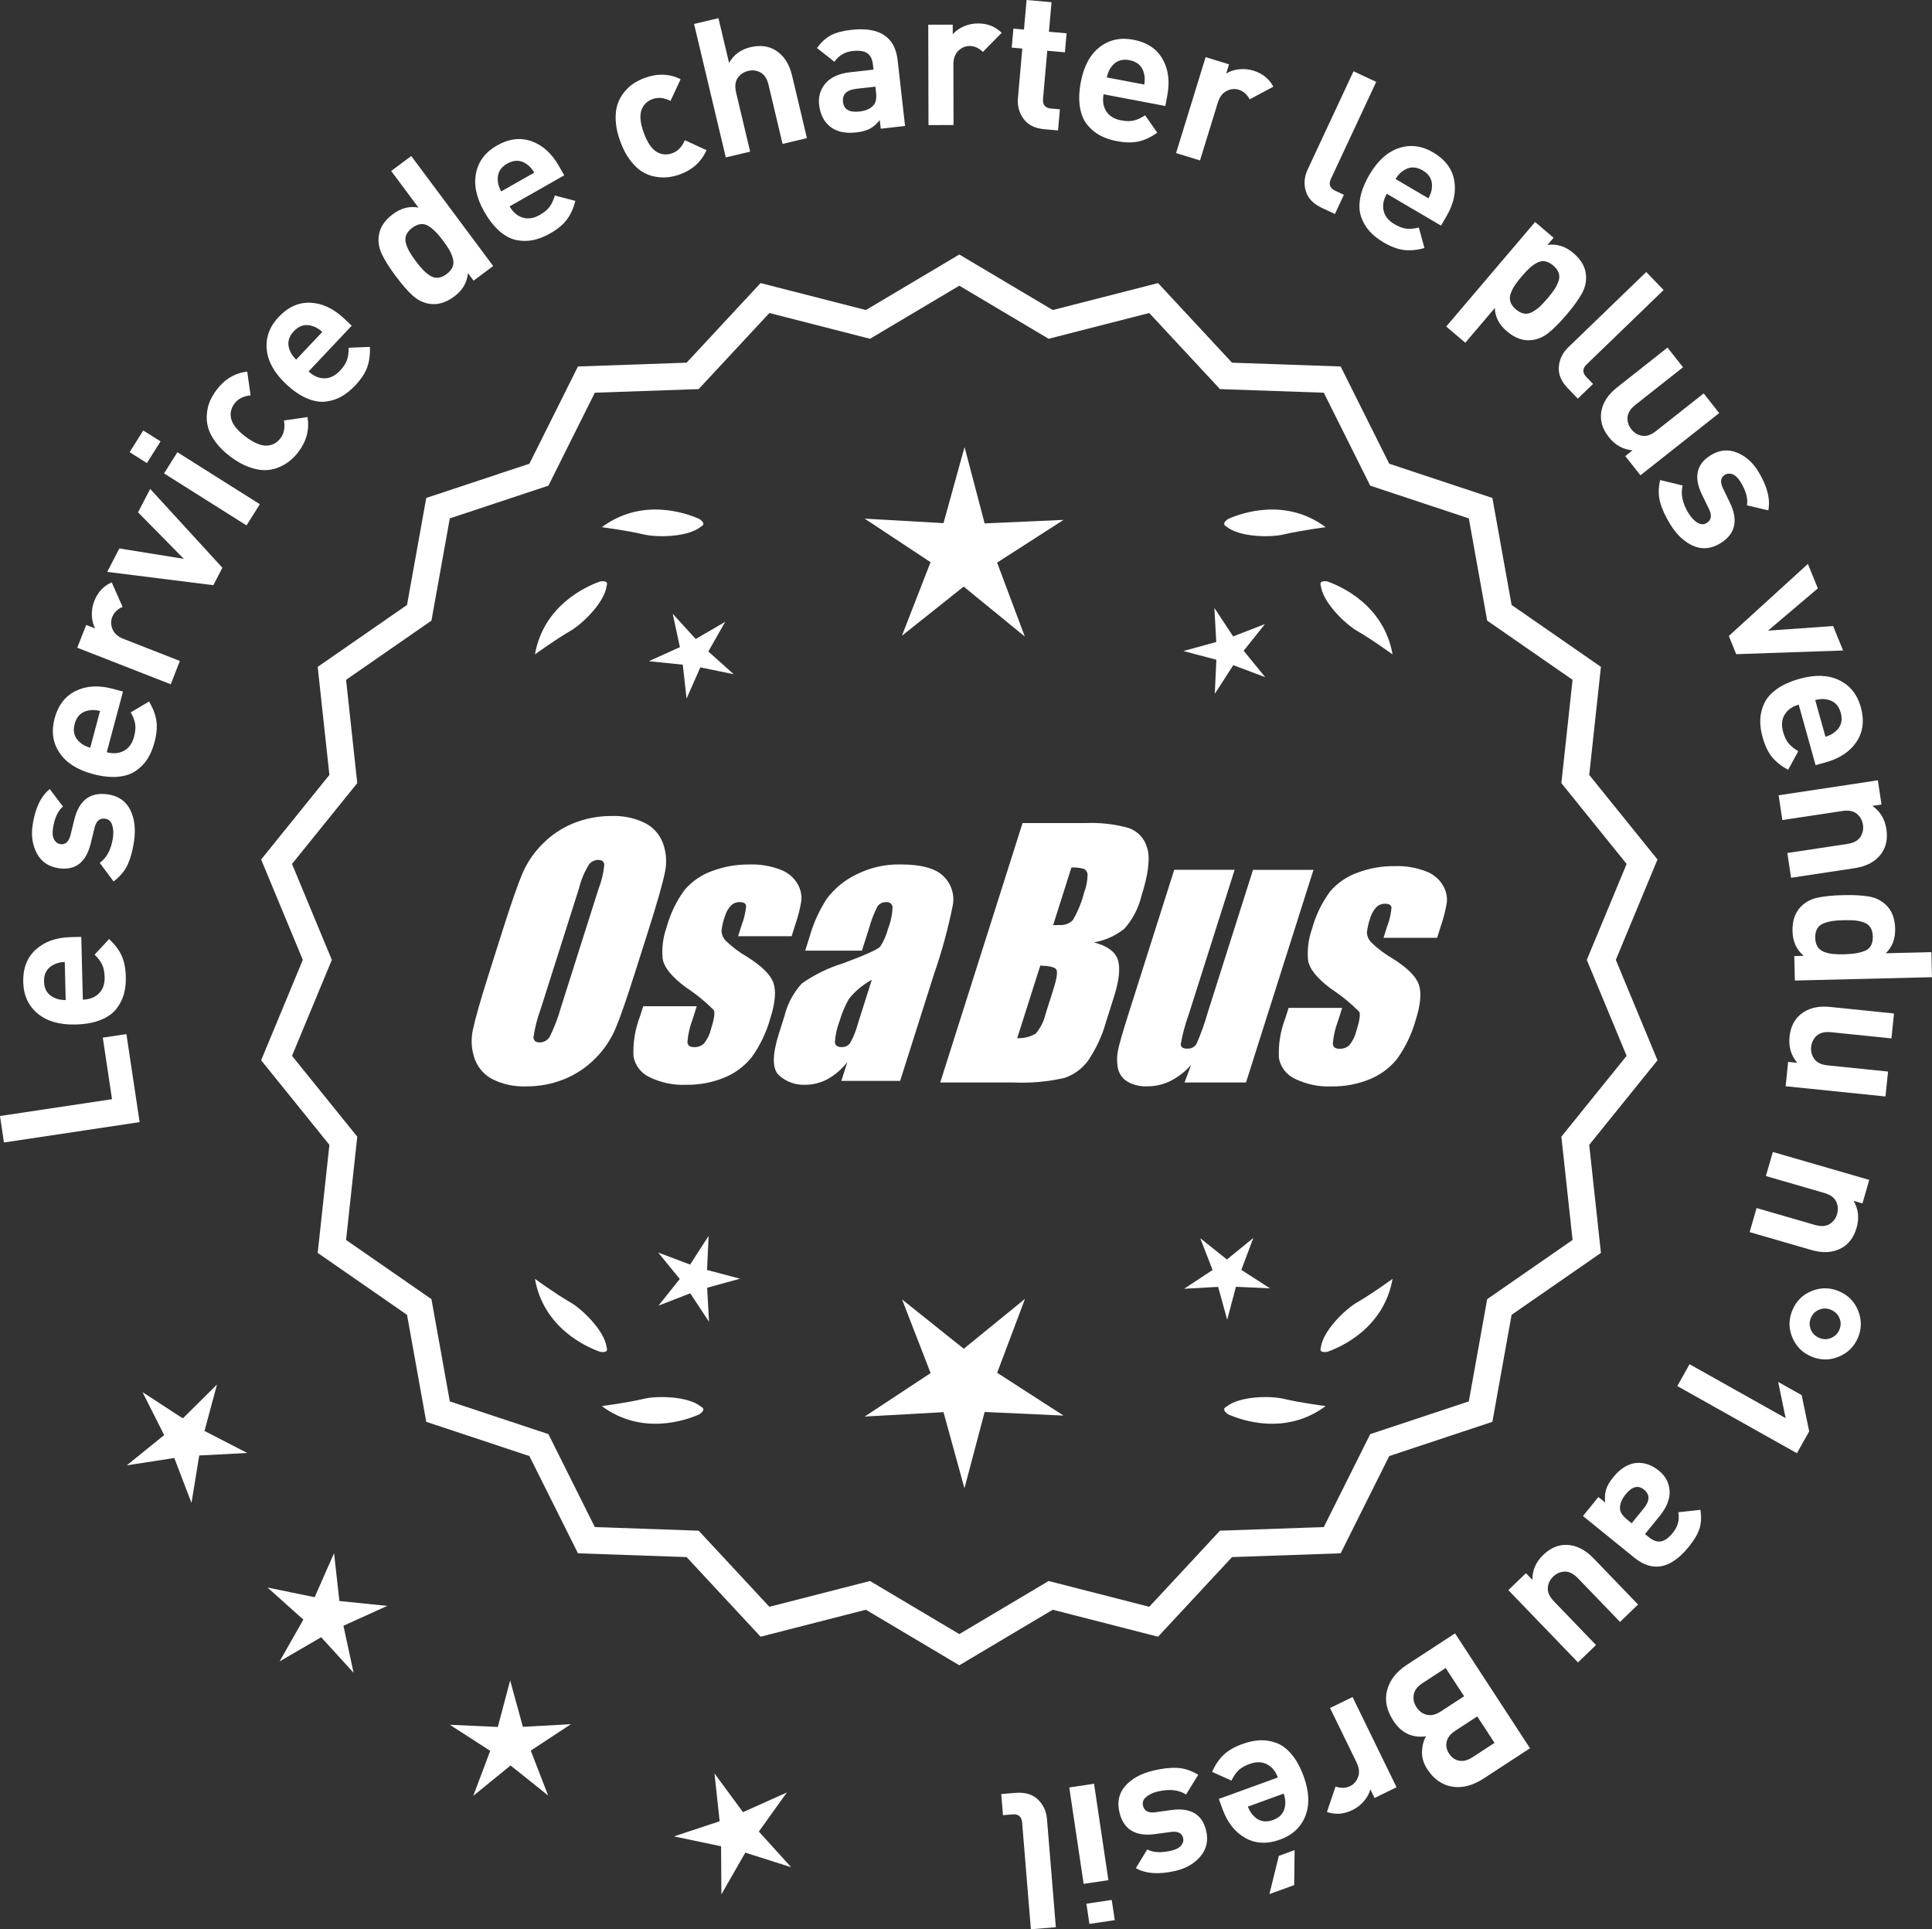 <?xml version="1.0" encoding="UTF-8"?>
<svg id="Layer_2" data-name="Layer 2" xmlns="http://www.w3.org/2000/svg" viewBox="0 0 300.84 300.397">
  <rect x="0" y="0" width="300.84" height="300.397" fill="#333333" stroke="none"/>
  <defs>
    <style>
      .cls-1 {
        fill: #fff;
      }
    </style>
  </defs>
  <g id="Layer_1-2" data-name="Layer 1">
    <g>
      <g>
        <polygon class="cls-1" points="33.79 215.577 28.47 220.85 22.192 216.765 25.564 223.453 19.738 228.162 27.141 227.022 29.819 234.018 31.023 226.625 38.504 226.24 31.844 222.81 33.79 215.577"/>
        <polygon class="cls-1" points="52.849 249.289 52.017 241.846 48.992 248.698 41.656 247.188 47.237 252.183 43.535 258.695 50.01 254.929 55.059 260.463 53.478 253.141 60.301 250.049 52.849 249.289"/>
        <polygon class="cls-1" points="81.422 268.881 79.436 261.658 77.52 268.9 70.038 268.557 76.332 272.617 73.694 279.627 79.5 274.895 85.352 279.571 82.646 272.586 88.901 268.465 81.422 268.881"/>
        <polygon class="cls-1" points="118.164 285.186 122.529 279.098 115.695 282.165 111.253 276.133 112.059 283.581 104.949 285.941 112.281 287.477 112.329 294.967 116.054 288.469 123.193 290.738 118.164 285.186"/>
      </g>
      <g>
        <path class="cls-1" d="M149.379,258.669l-14.465-8.599-16.302,4.175-11.457-12.326-16.818-.586-7.52-15.055-15.972-5.301-2.974-16.563-13.831-9.586,1.813-16.73-10.57-13.094,6.453-15.542-6.453-15.542,10.57-13.094-1.813-16.73,13.831-9.586,2.974-16.563,15.972-5.301,7.52-15.055,16.818-.586,11.457-12.326,16.302,4.175,14.465-8.599,14.465,8.599,16.302-4.175,11.457,12.326,16.818.586,7.52,15.055,15.972,5.301,2.974,16.563,13.831,9.586-1.813,16.73,10.57,13.094-6.453,15.542,6.453,15.542-10.57,13.094,1.813,16.73-13.831,9.586-2.974,16.563-15.972,5.301-7.52,15.055-16.818.586-11.457,12.326-16.302-4.175-14.465,8.599ZM135.391,246.751l13.988,8.315,13.988-8.315,15.764,4.038,11.079-11.92,16.263-.567,7.272-14.558,15.445-5.126,2.876-16.017,13.375-9.27-1.753-16.179,10.222-12.662-6.24-15.029,6.24-15.029-10.222-12.662,1.753-16.178-13.375-9.27-2.876-16.017-15.445-5.126-7.272-14.558-16.263-.567-11.079-11.92-15.764,4.038-13.988-8.316-13.988,8.316-15.764-4.038-11.079,11.92-16.263.567-7.272,14.558-15.445,5.126-2.876,16.017-13.375,9.27,1.753,16.178-10.222,12.662,6.24,15.029-6.24,15.029,10.222,12.662-1.753,16.179,13.375,9.27,2.876,16.017,15.445,5.126,7.272,14.558,16.263.567,11.079,11.92,15.764-4.038Z"/>
        <path class="cls-1" d="M149.379,259.296l-14.548-8.648-16.396,4.199-11.522-12.397-16.915-.59-7.563-15.141-16.063-5.332-2.991-16.658-13.911-9.642,1.823-16.826-10.631-13.169,6.49-15.631-6.49-15.631,10.631-13.169-1.823-16.826,13.911-9.641,2.991-16.659,16.063-5.331,7.563-15.141,16.915-.59,11.522-12.397,16.396,4.199,14.548-8.648,14.548,8.648,16.396-4.199,11.522,12.397,16.915.59,7.563,15.141,16.063,5.331,2.991,16.659,13.911,9.641-1.823,16.826,10.631,13.169-6.49,15.631,6.49,15.631-10.631,13.169,1.823,16.826-13.911,9.642-2.991,16.658-16.063,5.332-7.563,15.141-16.915.59-11.522,12.397-16.396-4.199-14.548,8.648ZM134.997,249.493l14.382,8.55,14.382-8.55,16.209,4.151,11.391-12.255,16.722-.583,7.477-14.968,15.88-5.271,2.957-16.468,13.752-9.531-1.803-16.635,10.51-13.019-6.416-15.453,6.416-15.453-10.51-13.019,1.803-16.635-13.752-9.531-2.957-16.468-15.88-5.271-7.477-14.968-16.722-.583-11.391-12.255-16.209,4.151-14.382-8.55-14.382,8.55-16.209-4.151-11.392,12.255-16.721.583-7.477,14.968-15.88,5.271-2.957,16.468-13.751,9.531,1.803,16.635-10.51,13.019,6.416,15.453-6.416,15.453,10.51,13.019-1.803,16.635,13.751,9.531,2.957,16.468,15.88,5.271,7.477,14.968,16.721.583,11.392,12.255,16.209-4.151ZM149.379,255.693l-14.071-8.365-15.858,4.062-11.145-11.991-16.36-.57-7.315-14.645-15.536-5.156-2.893-16.112-13.455-9.325,1.764-16.274-10.282-12.737,6.277-15.119-6.277-15.118,10.282-12.738-1.764-16.274,13.455-9.325,2.893-16.112,15.536-5.157,7.315-14.645,16.36-.57,11.145-11.99,15.858,4.062,14.071-8.365,14.071,8.365,15.858-4.062,11.145,11.99,16.359.57,7.315,14.645,15.536,5.157,2.893,16.112,13.454,9.325-1.763,16.274,10.282,12.738-6.277,15.118,6.277,15.119-10.282,12.737,1.763,16.274-13.454,9.325-2.893,16.112-15.536,5.156-7.315,14.645-16.359.57-11.145,11.991-15.858-4.062-14.071,8.365ZM135.474,246.173l13.905,8.267,13.905-8.267,15.671,4.014,11.013-11.849,16.166-.563,7.229-14.472,15.354-5.096,2.859-15.922,13.295-9.214-1.743-16.083,10.161-12.587-6.203-14.94,6.203-14.939-10.161-12.587,1.743-16.083-13.295-9.215-2.859-15.921-15.354-5.096-7.229-14.472-16.166-.563-11.013-11.849-15.671,4.014-13.905-8.266-13.905,8.266-15.67-4.014-11.014,11.849-16.166.563-7.228,14.472-15.354,5.096-2.859,15.921-13.295,9.215,1.743,16.083-10.161,12.587,6.203,14.939-6.203,14.94,10.161,12.587-1.743,16.083,13.295,9.214,2.859,15.922,15.354,5.096,7.228,14.472,16.167.563,11.013,11.849,15.67-4.014Z"/>
      </g>
      <g>
        <polygon class="cls-1" points="110.099 197.744 110.342 192.438 107.463 196.902 102.492 195.031 105.848 199.148 102.533 203.298 107.485 201.379 110.407 205.814 110.112 200.511 115.233 199.102 110.099 197.744"/>
        <polygon class="cls-1" points="159.605 202.243 150.073 210.012 140.466 202.336 144.909 213.802 134.641 220.567 146.918 219.884 150.179 231.74 153.324 219.853 165.607 220.416 155.274 213.752 159.605 202.243"/>
        <polygon class="cls-1" points="193.292 197.727 195.163 192.756 191.046 196.111 186.897 192.796 188.816 197.748 184.38 200.67 189.683 200.375 191.092 205.497 192.45 200.362 197.756 200.605 193.292 197.727"/>
      </g>
      <g>
        <path class="cls-1" d="M190.993,219.02c-.197.099-.32.215-.359.348-.001.002-.003.003-.005.005.001 0.0.002.001.003.001-.063.227.115.505.606.846,2.043.909,8.925,3.375,15.191-1.283,0,0-4.07-.534-6.459-1.115-2.166-.527-6.98-.443-8.977,1.198Z"/>
        <path class="cls-1" d="M205.657,210.287c0.0.002-0.0.004-0.0.007.001-0.0.002-.001.003-.001.11.208.43.288,1.022.199,2.109-.742,8.805-3.676,10.161-11.365,0,0-3.325,2.407-5.461,3.625-1.936,1.104-5.378,4.471-5.703,7.036-.075.207-.085.376-.022.5Z"/>
      </g>
      <g>
        <path class="cls-1" d="M109.146,219.02c.197.099.32.215.359.348.001.002.003.003.005.005-.001 0-.002.001-.003.001.063.227-.115.505-.606.846-2.043.909-8.925,3.375-15.191-1.283,0,0,4.07-.534,6.459-1.115,2.166-.527,6.98-.443,8.977,1.198Z"/>
        <path class="cls-1" d="M94.483,210.287c-0.0.002 0.0.004 0.0.007-.001-0-.002-.001-.003-.001-.11.208-.43.288-1.022.199-2.109-.742-8.805-3.676-10.161-11.365,0,0,3.325,2.407,5.461,3.625,1.936,1.104,5.378,4.471,5.703,7.036.075.207.085.376.022.5Z"/>
      </g>
      <g>
        <path class="cls-1" d="M109.146,82.004c.197-.099.32-.215.359-.348.001-.002.003-.003.005-.005-.001-0-.002-.001-.003-.001.063-.227-.115-.505-.606-.846-2.043-.909-8.925-3.375-15.191,1.283,0,0,4.07.534,6.459,1.115,2.166.527,6.98.443,8.977-1.198Z"/>
        <path class="cls-1" d="M94.483,90.737c-0-.002 0-.004 0-.007-.001 0-.002.001-.003.001-.11-.208-.43-.288-1.022-.199-2.109.742-8.805,3.676-10.161,11.365,0,0,3.325-2.407,5.461-3.625,1.936-1.104,5.378-4.471,5.703-7.036.075-.207.085-.376.022-.5Z"/>
      </g>
      <g>
        <path class="cls-1" d="M190.993,82.004c-.197-.099-.32-.215-.359-.348-.001-.002-.003-.003-.005-.005.001-0.0.002-.001.003-.001-.063-.227.115-.505.606-.846,2.043-.909,8.925-3.375,15.191,1.283,0,0-4.07.534-6.459,1.115-2.166.527-6.98.443-8.977-1.198Z"/>
        <path class="cls-1" d="M205.657,90.737c0-.002-0-.004-0-.007.001 0.0.002.001.003.001.11-.208.43-.288,1.022-.199,2.109.742,8.805,3.676,10.161,11.365,0,0-3.325-2.407-5.461-3.625-1.936-1.104-5.378-4.471-5.703-7.036-.075-.207-.085-.376-.022-.5Z"/>
      </g>
      <g id="Group_4" data-name="Group 4">
        <g id="Group_1" data-name="Group 1">
          <path id="Path_1" data-name="Path 1" class="cls-1" d="M98.837,151.563c-1.287,4.058-2.289,6.932-3.006,8.623-.743,1.73-1.811,3.301-3.145,4.628-1.374,1.392-3.018,2.488-4.831,3.221-1.89.759-3.911,1.14-5.947,1.123-1.762.067-3.514-.296-5.104-1.059-1.333-.652-2.362-1.794-2.872-3.188-.534-1.48-.633-3.081-.285-4.615.343-1.661,1.174-4.572,2.493-8.734l2.193-6.911c1.287-4.058,2.289-6.932,3.006-8.623.743-1.73,1.811-3.301,3.145-4.628,1.374-1.392,3.018-2.488,4.831-3.221,1.89-.757,3.911-1.138,5.947-1.12,1.762-.067,3.514.296,5.104,1.059,1.332.654,2.36,1.796,2.872,3.189.534,1.48.633,3.082.285,4.616-.343,1.661-1.173,4.571-2.492,8.731l-2.194,6.909ZM93.246,138.289c.442-1.159.728-2.373.849-3.608-.025-.526-.342-.786-.951-.786-.528.006-1.028.236-1.375.634-.738,1.153-1.278,2.422-1.598,3.754l-5.99,18.863c-.521,1.405-.892,2.861-1.11,4.343,0,.552.337.824.98.824.663-.002,1.272-.367,1.586-.951.708-1.449,1.281-2.96,1.712-4.514l5.891-18.565.005.005Z"/>
          <path id="Path_2" data-name="Path 2" class="cls-1" d="M123.272,145.771h-8.337l.571-1.795c.36-.932.588-1.91.678-2.904-.032-.406-.374-.609-1.027-.609-.511-.005-1.002.199-1.36.563-.44.48-.76,1.059-.932,1.687-.261.721-.434,1.471-.516,2.234.027.588.273,1.145.692,1.559.987.957,2.09,1.787,3.283,2.47,2.283,1.433,3.65,2.78,4.102,4.039.45,1.262.298,3.1-.469,5.516-.606,2.188-1.593,4.253-2.916,6.099-1.134,1.403-2.607,2.494-4.28,3.17-1.866.76-3.866,1.137-5.881,1.11-1.989.089-3.969-.323-5.758-1.198-1.308-.611-2.234-1.824-2.479-3.246-.096-2.11.247-4.217,1.008-6.188l.507-1.598h8.334l-.665,2.097c-.426,1.113-.691,2.281-.786,3.469.038.533.375.799.995.799.573.035,1.136-.159,1.566-.539.535-.66.914-1.431,1.11-2.258.501-1.579.646-2.568.436-2.968-1.324-1.328-2.782-2.516-4.35-3.545-2.238-1.661-3.445-3.17-3.62-4.527-.144-1.635.068-3.281.622-4.825.569-2.111,1.53-4.096,2.831-5.852,1.142-1.318,2.605-2.319,4.247-2.904,1.841-.694,3.795-1.04,5.763-1.02,1.695-.065,3.385.22,4.965.837,1.093.416,2.01,1.195,2.597,2.206.446.77.652,1.655.589,2.543-.197,1.246-.505,2.473-.919,3.665l-.603,1.927v-.013Z"/>
          <path id="Path_3" data-name="Path 3" class="cls-1" d="M134.211,148.023h-8.832l.704-2.219c.594-2.102,1.506-4.101,2.703-5.929,1.19-1.558,2.727-2.818,4.489-3.678,2.159-1.102,4.557-1.651,6.981-1.598,3.183,0,5.391.602,6.626,1.807,1.207,1.138,1.77,2.801,1.503,4.439-.732,3.678-1.717,7.301-2.948,10.842l-5.275,16.619h-9.151l.939-2.948c-.833,1.085-1.877,1.991-3.069,2.663-1.084.587-2.299.892-3.532.888-1.495.057-2.952-.476-4.058-1.483-1.059-.989-1.059-3.155,0-6.499l.863-2.723c.457-1.89,1.387-3.633,2.701-5.066,1.961-1.384,4.13-2.445,6.425-3.145,3.5-1.3,5.432-2.171,5.795-2.614.543-.846.947-1.772,1.198-2.745.429-1.076.669-2.218.71-3.376-.029-.466-.43-.82-.895-.792-.018.001-.037.003-.055.005-.549-.041-1.079.21-1.395.66-.559,1.094-1.001,2.244-1.319,3.43l-1.105,3.462ZM135.755,152.562c-1.375.739-2.587,1.749-3.563,2.968-.617,1.087-1.105,2.242-1.452,3.442-.417,1.06-.665,2.179-.735,3.316.057.494.387.748,1.008.748.515.039,1.016-.18,1.337-.584.548-.968.966-2.005,1.243-3.082l2.162-6.809Z"/>
        </g>
        <g id="Group_3" data-name="Group 3">
          <path id="Path_7" data-name="Path 7" class="cls-1" d="M159.218,128.157h9.778c2.286-.102,4.574.159,6.778.773,1.417.502,2.491,1.676,2.866,3.132.482,1.573.169,4.102-.939,7.589-.458,1.832-1.352,3.527-2.606,4.939-1.376,1.117-3.019,1.855-4.768,2.143,2.092.552,3.341,1.458,3.747,2.732s.191,3.227-.647,5.852l-1.186,3.747c-.599,2.16-1.543,4.209-2.797,6.068-.911,1.247-2.181,2.187-3.64,2.694-2.64.61-5.352.853-8.059.723h-11.338l12.82-40.394h-.012ZM161.989,150.34l-3.594,11.305c1.003.055,2-.187,2.866-.697.763-.878,1.295-1.933,1.548-3.069l1.198-3.766c.552-1.731.712-2.779.481-3.145-.229-.368-1.059-.571-2.505-.622l.005-.007ZM166.833,135.072l-2.847,8.985c.425-.019.755-.025.989-.025.773.074,1.538-.207,2.08-.762.796-1.36,1.394-2.827,1.775-4.356.325-.849.501-1.747.519-2.656.007-.396-.201-.766-.545-.964-.638-.177-1.299-.25-1.96-.218l-.012-.003Z"/>
          <path id="Path_8" data-name="Path 8" class="cls-1" d="M204.527,135.443l-10.506,33.107h-9.574l1.034-2.752c-.9,1.034-1.989,1.886-3.208,2.511-1.107.552-2.327.839-3.563.837-1.145.071-2.284-.208-3.267-.799-.732-.487-1.233-1.252-1.389-2.118-.163-.914-.146-1.851.051-2.759.197-.957.742-2.86,1.649-5.7l7.089-22.332h9.409l-7.152,22.528c-.542,1.492-.956,3.028-1.236,4.59,0,.481.317.723.97.723.596.053,1.171-.237,1.483-.748.687-1.562,1.264-3.17,1.725-4.812l7.07-22.28h9.409l.005.004Z"/>
          <path id="Path_9" data-name="Path 9" class="cls-1" d="M223.769,146.025h-8.338l.571-1.795c.36-.932.588-1.91.678-2.904-.032-.406-.374-.609-1.027-.609-.511-.004-1.001.199-1.359.563-.44.48-.76,1.059-.932,1.687-.26.721-.432,1.47-.514,2.231.027.588.273,1.145.692,1.559.986.958,2.089,1.788,3.281,2.472,2.283,1.433,3.65,2.78,4.102,4.039.45,1.262.298,3.1-.469,5.516-.606,2.188-1.593,4.253-2.916,6.099-1.134,1.403-2.607,2.494-4.28,3.17-1.866.76-3.866,1.137-5.881,1.11-1.989.089-3.969-.323-5.758-1.198-1.308-.611-2.234-1.824-2.479-3.246-.096-2.11.247-4.217,1.008-6.188l.507-1.598h8.338l-.665,2.099c-.426,1.113-.691,2.281-.786,3.469.038.533.375.799.995.799.573.035,1.136-.159,1.566-.539.535-.66.914-1.431,1.11-2.258.501-1.579.646-2.568.436-2.968-1.324-1.328-2.782-2.516-4.35-3.545-2.238-1.661-3.445-3.17-3.62-4.527-.144-1.635.068-3.281.622-4.825.569-2.111,1.53-4.096,2.831-5.852,1.142-1.318,2.605-2.319,4.247-2.904,1.841-.694,3.795-1.04,5.763-1.02,1.695-.065,3.385.22,4.965.837,1.096.414,2.016,1.194,2.606,2.206.446.77.652,1.655.589,2.543-.197,1.246-.505,2.473-.919,3.665l-.609,1.921-.007-.009Z"/>
        </g>
      </g>
      <g>
        <path class="cls-1" d="M19.684,161.016l2.058,13.707-21.124,3.17-.617-4.124,17.443-2.618-1.438-9.583,3.679-.552Z"/>
        <path class="cls-1" d="M12.657,145.875l.242,9.777c1.039-.026,1.872-.346,2.497-.962s.924-1.463.898-2.543c-.021-.799-.152-1.451-.395-1.956-.242-.504-.63-1.02-1.163-1.547l2.25-2.426c.881.818,1.527,1.668,1.939,2.548.411.88.634,1.99.666,3.33.025,1-.078,1.908-.307,2.723-.23.816-.627,1.582-1.188,2.295-.563.714-1.379,1.285-2.448,1.711-1.07.427-2.365.659-3.886.697-2.498.062-4.469-.51-5.909-1.715-1.439-1.205-2.185-2.837-2.235-4.896-.054-2.139.6-3.826,1.96-5.06s3.17-1.879,5.429-1.935l1.649-.041ZM10.084,149.78c-.68.037-1.236.17-1.671.401-1.068.506-1.586,1.39-1.556,2.649.03,1.26.593,2.116,1.685,2.569.445.209,1.008.315,1.688.318l-.146-5.938Z"/>
        <path class="cls-1" d="M16.779,123.688c1.644.239,2.806,1.034,3.488,2.386.683,1.353.884,2.989.605,4.908-.207,1.425-.534,2.63-.979,3.617-.447.986-1.182,1.87-2.204,2.65l-2.157-2.89c1.108-.809,1.793-2.114,2.054-3.916.11-.752.069-1.415-.12-1.988s-.552-.898-1.086-.976c-.851-.124-1.404.352-1.662,1.426l-.6,2.459c-.729,2.926-2.39,4.2-4.981,3.824-1.544-.225-2.667-.979-3.37-2.263-.702-1.284-.934-2.758-.691-4.42.383-2.632,1.272-4.514,2.669-5.645l2.06,2.724c-.805.671-1.325,1.819-1.561,3.441-.106.732-.043,1.303.191,1.71.233.409.558.643.974.703.772.112,1.295-.358,1.569-1.409l.59-2.4c.744-3.024,2.48-4.338,5.212-3.941Z"/>
        <path class="cls-1" d="M19.153,107.677l-2.527,9.448c1.005.269,1.894.196,2.666-.218.774-.414,1.301-1.143,1.579-2.187.207-.772.265-1.435.176-1.987-.092-.552-.317-1.156-.681-1.812l2.844-1.692c.614,1.034.994,2.031,1.141,2.991.146.961.048,2.088-.299,3.383-.259.966-.614,1.808-1.063,2.526-.451.718-1.047,1.34-1.789,1.867-.74.526-1.686.843-2.83.95-1.147.107-2.456-.035-3.924-.428-2.414-.646-4.144-1.75-5.185-3.312-1.042-1.562-1.296-3.338-.764-5.328.553-2.067,1.655-3.501,3.308-4.301,1.652-.8,3.572-.908,5.754-.324l1.595.427ZM15.581,110.696c-.661-.156-1.233-.185-1.716-.086-1.168.185-1.913.885-2.238,2.103-.326,1.217-.029,2.197.89,2.939.368.327.879.587,1.53.782l1.534-5.738Z"/>
        <path class="cls-1" d="M17.396,90.679l1.695,3.819c-.803.353-1.343.882-1.619,1.589-.241.615-.221,1.25.059,1.908.28.657.848,1.153,1.706,1.488l8.772,3.431-1.421,3.632-14.558-5.693,1.39-3.548,1.396.546c-.3-.547-.472-1.209-.511-1.988-.039-.777.087-1.539.379-2.284.539-1.378,1.443-2.345,2.712-2.901Z"/>
        <path class="cls-1" d="M23.385,76.126l11.244,12.275-1.406,2.717-16.528-2.072,1.889-3.649,10.04,1.618-7.129-7.239,1.891-3.65Z"/>
        <path class="cls-1" d="M25,68.727l-2.128,3.375-2.69-1.696,2.127-3.375,2.691,1.696ZM40.464,78.511l-2.079,3.299-12.841-8.095,2.079-3.299,12.841,8.095Z"/>
        <path class="cls-1" d="M47.888,64.94c.315,1.941-.152,3.742-1.406,5.403-.397.527-.842.993-1.334,1.397-.493.405-1.076.748-1.753,1.028-.673.28-1.386.427-2.133.438-.748.013-1.589-.151-2.522-.492-.933-.34-1.887-.878-2.861-1.612-.974-.734-1.753-1.503-2.337-2.307-.585-.803-.97-1.562-1.155-2.28-.187-.716-.241-1.44-.166-2.172.076-.731.244-1.387.507-1.967.261-.579.59-1.132.987-1.659,1.264-1.677,2.857-2.629,4.782-2.856l.52,3.697c-1.112.113-1.945.537-2.499,1.271-.554.735-.728,1.531-.521,2.387.226.897.97,1.821,2.231,2.771,1.277.964,2.377,1.43,3.302,1.4.88-.038,1.598-.424,2.151-1.159.553-.734.732-1.651.534-2.752l3.674-.538Z"/>
        <path class="cls-1" d="M54.764,50.719l-6.711,7.115c.757.713,1.574,1.072,2.451,1.074s1.686-.389,2.427-1.175c.55-.582.915-1.137,1.098-1.667.183-.528.27-1.167.263-1.917l3.307-.139c.049,1.201-.091,2.26-.418,3.174-.325.915-.95,1.86-1.868,2.834-.687.728-1.397,1.3-2.136,1.718-.737.417-1.557.683-2.46.793-.902.112-1.883-.058-2.943-.508-1.061-.45-2.144-1.196-3.248-2.239-1.82-1.715-2.816-3.508-2.991-5.377-.175-1.869.443-3.553,1.857-5.052,1.467-1.557,3.12-2.295,4.954-2.214,1.835.081,3.573.896,5.219,2.447l1.2,1.132ZM50.187,51.681c-.509-.452-.999-.749-1.47-.891-1.115-.392-2.105-.129-2.969.788-.865.916-1.069,1.92-.613,3.01.169.462.495.934.977,1.415l4.075-4.321Z"/>
        <path class="cls-1" d="M76.798,41.423l-3.056,2.276-.878-1.179c-.129,1.468-.835,2.68-2.118,3.635-1.315.979-2.614,1.361-3.897,1.145-.964-.155-1.837-.59-2.618-1.305-.781-.714-1.656-1.722-2.624-3.021-.955-1.283-1.664-2.401-2.125-3.355s-.627-1.914-.5-2.882c.161-1.292.892-2.421,2.189-3.389,1.284-.956,2.612-1.296,3.988-1.024l-4.247-5.703,3.128-2.329,12.758,17.131ZM68.994,37.473c-.872-1.171-1.676-1.956-2.41-2.357-.734-.4-1.536-.278-2.402.367-.448.334-.756.701-.921,1.098-.165.398-.186.824-.059,1.278s.307.888.539,1.301c.232.413.564.908.994,1.485.43.578.809,1.037,1.138,1.378.329.341.695.642,1.102.901.404.26.82.367,1.249.322.43-.044.867-.234,1.315-.568.449-.334.757-.7.923-1.098.164-.397.188-.826.07-1.287-.119-.46-.301-.905-.544-1.334-.245-.429-.577-.924-.994-1.485Z"/>
        <path class="cls-1" d="M87.858,27.303l-8.506,4.828c.514.905,1.188,1.487,2.026,1.747.839.261,1.727.125,2.666-.409.695-.395,1.208-.818,1.538-1.27.331-.452.602-1.037.814-1.756l3.201.839c-.306,1.162-.75,2.133-1.331,2.911-.581.779-1.455,1.499-2.62,2.16-.87.494-1.719.832-2.546,1.014-.828.183-1.689.195-2.585.035-.895-.158-1.783-.608-2.664-1.351-.881-.742-1.696-1.773-2.447-3.096-1.233-2.174-1.659-4.18-1.277-6.019.383-1.838,1.47-3.266,3.261-4.283,1.861-1.056,3.657-1.276,5.388-.66,1.729.617,3.151,1.908,4.267,3.874l.815,1.435ZM83.2,26.876c-.353-.582-.733-1.009-1.143-1.284-.95-.702-1.974-.742-3.068-.121-1.097.622-1.587,1.521-1.472,2.698.027.491.199,1.038.518,1.639l5.165-2.932Z"/>
        <path class="cls-1" d="M110.012,23.378c-.791,1.8-2.164,3.056-4.118,3.768-.62.227-1.246.375-1.881.446-.634.072-1.31.042-2.028-.09-.719-.131-1.396-.396-2.029-.793-.634-.396-1.251-.991-1.849-1.785-.598-.793-1.105-1.763-1.523-2.909-.418-1.146-.653-2.215-.706-3.207-.053-.992.037-1.839.271-2.542s.582-1.34,1.043-1.913c.463-.573.959-1.031,1.495-1.375.534-.343,1.112-.629,1.731-.855,1.973-.719,3.828-.65,5.567.206l-1.577,3.385c-.994-.51-1.925-.608-2.788-.292-.864.315-1.443.889-1.736,1.719-.298.875-.178,2.055.364,3.539.548,1.503,1.218,2.494,2.01,2.972.758.447,1.57.513,2.436.198.863-.315,1.513-.988,1.945-2.019l3.374,1.548Z"/>
        <path class="cls-1" d="M125.652,21.508l-3.795.901-2.184-9.194c-.228-.953-.642-1.595-1.244-1.925-.603-.329-1.243-.413-1.925-.251-.701.167-1.246.532-1.636,1.098-.39.566-.471,1.325-.245,2.278l2.185,9.194-3.794.901-4.938-20.781,3.794-.901,1.658,6.976c.702-1.277,1.813-2.096,3.331-2.457,1.499-.356,2.802-.192,3.91.49,1.276.787,2.134,2.104,2.572,3.952l2.31,9.72Z"/>
        <path class="cls-1" d="M140.93,19.614l-3.787.426-.15-1.341c-.478.597-.985,1.042-1.526,1.334-.54.292-1.247.487-2.122.586-1.729.195-3.103-.113-4.119-.924-.955-.798-1.514-1.913-1.675-3.344-.148-1.312.188-2.441,1.007-3.389.818-.947,2.104-1.52,3.852-1.717l3.607-.406-.087-.775c-.097-.854-.396-1.45-.896-1.786-.501-.336-1.259-.447-2.272-.333-1.211.136-2.154.696-2.829,1.677l-2.717-2.139c.661-.92,1.387-1.585,2.175-1.996.789-.411,1.84-.69,3.151-.838,4.411-.497,6.824,1.083,7.235,4.74l1.153,10.225ZM136.408,14.327l-.093-.835-2.952.333c-1.53.173-2.229.855-2.094,2.047.132,1.173.983,1.67,2.554,1.494,1.013-.114,1.75-.449,2.211-1.004.359-.383.483-1.061.374-2.035Z"/>
        <path class="cls-1" d="M155.977,5.111l-2.934,2.977c-.621-.619-1.312-.927-2.072-.925-.66.001-1.244.253-1.753.754-.509.501-.763,1.212-.761,2.132l.022,9.42-3.899.009-.038-15.63,3.812-.009.003,1.5c.398-.481.952-.882,1.662-1.204.709-.321,1.464-.483,2.264-.485,1.48-.003,2.711.484,3.694,1.461Z"/>
        <path class="cls-1" d="M164.751,20.308l-2.122-.187c-1.474-.13-2.556-.666-3.246-1.611-.689-.944-.98-2.024-.874-3.239l.679-7.71-1.645-.145.261-2.958,1.645.145.405-4.603,3.884.342-.404,4.603,2.749.242-.261,2.958-2.749-.242-.657,7.471c-.082.937.325,1.444,1.221,1.522l1.405.124-.29,3.287Z"/>
        <path class="cls-1" d="M181.456,16.503l-9.609-1.82c-.193,1.022-.056,1.903.414,2.644.471.741,1.237,1.211,2.297,1.412.787.149,1.452.158,1.996.027.544-.131,1.129-.401,1.757-.812l1.898,2.71c-.985.689-1.951,1.142-2.898,1.359-.947.218-2.08.202-3.396-.047-.983-.187-1.848-.478-2.598-.874-.75-.396-1.415-.944-1.994-1.645-.58-.7-.965-1.618-1.158-2.754-.19-1.136-.146-2.45.138-3.943.465-2.457,1.437-4.262,2.919-5.417,1.48-1.155,3.233-1.541,5.257-1.157,2.103.398,3.613,1.392,4.534,2.981.921,1.589,1.17,3.494.749,5.714l-.306,1.621ZM178.18,13.165c.105-.672.094-1.244-.042-1.718-.271-1.15-1.024-1.843-2.263-2.077s-2.193.134-2.865,1.105c-.299.392-.521.92-.667,1.584l5.837,1.105Z"/>
        <path class="cls-1" d="M198.278,13.496l-3.686,1.972c-.41-.774-.979-1.274-1.704-1.498-.63-.194-1.265-.128-1.897.2-.635.328-1.089.931-1.359,1.81l-2.773,9.002-3.728-1.148,4.604-14.937,3.641,1.122-.441,1.434c.523-.341,1.171-.56,1.945-.657.771-.096,1.54-.027,2.305.208,1.415.436,2.445,1.267,3.095,2.492Z"/>
        <path class="cls-1" d="M207.867,33.32l-2.011-.939c-1.36-.635-2.201-1.514-2.526-2.637-.325-1.123-.23-2.237.286-3.342l7.149-15.303,3.532,1.65-7.046,15.085c-.397.852-.18,1.472.653,1.862l1.358.635-1.396,2.99Z"/>
        <path class="cls-1" d="M224.384,35.129l-8.433-4.953c-.527.896-.693,1.773-.501,2.628.194.856.756,1.557,1.688,2.104.689.405,1.312.638,1.869.698.556.061,1.197.003,1.927-.172l.873,3.192c-1.158.316-2.221.417-3.187.302-.965-.115-2.025-.511-3.18-1.19-.862-.507-1.58-1.072-2.151-1.698-.572-.626-1.013-1.366-1.323-2.221-.31-.854-.363-1.849-.161-2.983.202-1.134.688-2.356,1.459-3.667,1.266-2.155,2.791-3.527,4.573-4.115,1.784-.588,3.564-.36,5.341.684,1.844,1.084,2.932,2.529,3.264,4.335.33,1.807-.077,3.684-1.223,5.632l-.835,1.422ZM222.426,30.882c.326-.596.507-1.14.539-1.631.134-1.174-.343-2.08-1.429-2.719-1.087-.638-2.11-.613-3.071.075-.412.268-.801.69-1.161,1.266l5.122,3.009Z"/>
        <path class="cls-1" d="M243.945,48.982c-1.049,1.234-1.987,2.183-2.813,2.846-.826.662-1.726,1.04-2.696,1.133-1.296.134-2.56-.325-3.792-1.375-1.234-1.049-1.857-2.261-1.87-3.637l-4.606,5.417-2.97-2.526,13.836-16.272,2.88,2.449-.952,1.12c1.458-.203,2.806.22,4.04,1.27,1.233,1.049,1.89,2.224,1.966,3.523.063.974-.163,1.921-.685,2.843-.522.922-1.301,1.992-2.337,3.211ZM239.75,47.758c.35-.319.758-.753,1.224-1.302.468-.548.829-1.021,1.088-1.418.259-.396.466-.818.622-1.264.155-.445.163-.871.023-1.278-.14-.408-.423-.793-.849-1.155-.427-.363-.853-.58-1.275-.652-.427-.072-.846.004-1.259.229-.415.225-.797.497-1.147.816-.35.319-.759.753-1.225,1.301-.467.549-.83,1.022-1.089,1.418-.259.397-.468.822-.631,1.275-.162.453-.173.883-.034,1.29.14.408.424.792.85,1.155.427.362.853.58,1.276.652.425.072.848-.008,1.269-.241s.807-.508,1.157-.828Z"/>
        <path class="cls-1" d="M245.689,62.071l-1.542-1.596c-1.043-1.079-1.516-2.201-1.417-3.366.099-1.166.586-2.172,1.463-3.02l12.146-11.735,2.71,2.805-11.974,11.569c-.677.653-.695,1.31-.056,1.972l1.042,1.079-2.373,2.292Z"/>
        <path class="cls-1" d="M255.436,74.005l-2.361-2.99,1.131-.893c-1.48-.131-2.71-.817-3.688-2.057-.955-1.208-1.356-2.459-1.203-3.751.173-1.489,1.006-2.822,2.498-4l7.841-6.191,2.417,3.061-7.416,5.857c-.771.607-1.177,1.253-1.223,1.939-.044.686.149,1.302.584,1.852.446.565,1.007.905,1.686,1.02.677.115,1.399-.131,2.168-.738l7.417-5.856,2.417,3.061-12.267,9.687Z"/>
        <path class="cls-1" d="M267.869,84.602c-1.417.866-2.819.997-4.208.392s-2.59-1.734-3.602-3.39c-.75-1.229-1.27-2.365-1.555-3.408-.287-1.044-.286-2.193.002-3.447l3.506.846c-.337,1.33-.029,2.771.92,4.325.396.648.85,1.133,1.362,1.453s.998.339,1.46.058c.732-.448.855-1.168.366-2.159l-1.108-2.276c-1.309-2.716-.845-4.757,1.391-6.124,1.33-.813,2.677-.951,4.038-.411,1.36.54,2.479,1.526,3.356,2.959,1.386,2.27,1.903,4.286,1.552,6.048l-3.324-.781c.188-1.03-.144-2.246-.998-3.645-.386-.632-.8-1.029-1.24-1.194-.44-.165-.84-.137-1.197.082-.666.407-.769,1.102-.309,2.086l1.079,2.225c1.361,2.801.863,4.922-1.491,6.361Z"/>
        <path class="cls-1" d="M286.991,101.287l-16.638.571-1.15-2.835,12.313-11.217,1.548,3.808-7.756,6.581,10.137-.716,1.546,3.808Z"/>
        <path class="cls-1" d="M282.714,119.14l-2.631-9.419c-1.002.28-1.729.795-2.185,1.545-.456.75-.537,1.645-.247,2.685.215.771.502,1.371.861,1.8.358.429.86.834,1.507,1.214l-1.587,2.904c-1.055-.578-1.89-1.243-2.504-1.995-.615-.752-1.104-1.774-1.464-3.064-.269-.963-.392-1.868-.368-2.716.021-.847.219-1.687.59-2.517.369-.83,1.021-1.583,1.953-2.259.933-.676,2.131-1.218,3.596-1.627,2.407-.672,4.456-.602,6.148.214,1.691.814,2.814,2.214,3.369,4.198.575,2.061.355,3.856-.66,5.386-1.017,1.53-2.612,2.599-4.79,3.207l-1.589.444ZM284.253,114.724c.649-.203,1.156-.469,1.521-.799.91-.753,1.197-1.736.858-2.95-.339-1.213-1.094-1.906-2.263-2.078-.483-.094-1.055-.059-1.716.105l1.599,5.721Z"/>
        <path class="cls-1" d="M278.894,136.675l-.581-3.856,9.343-1.41c.97-.146,1.643-.506,2.021-1.079.379-.573.517-1.206.412-1.897-.107-.712-.427-1.286-.956-1.722-.532-.436-1.282-.58-2.251-.434l-9.345,1.41-.581-3.856,15.454-2.332.569,3.767-1.425.215c1.221.848,1.949,2.052,2.185,3.615.229,1.523-.043,2.808-.814,3.855-.89,1.206-2.274,1.951-4.153,2.234l-9.878,1.49Z"/>
        <path class="cls-1" d="M279.487,152.676l-.093-3.809,1.471-.036c-1.125-.953-1.705-2.229-1.744-3.829-.04-1.64.398-2.92,1.315-3.843.684-.697,1.543-1.158,2.578-1.383s2.361-.357,3.981-.396c1.6-.039,2.922.028,3.967.203,1.043.175,1.924.593,2.642,1.256.96.877,1.462,2.125,1.501,3.745.038,1.6-.451,2.881-1.467,3.847l7.107-.173.094,3.898-21.353.52ZM287.221,148.587c1.459-.036,2.563-.238,3.315-.606.751-.369,1.114-1.092,1.088-2.172-.014-.56-.135-1.022-.364-1.386-.229-.365-.566-.626-1.009-.786-.444-.16-.903-.263-1.373-.312-.472-.049-1.067-.064-1.787-.047-.719.018-1.313.062-1.782.134-.469.071-.926.197-1.371.378s-.773.459-.984.834c-.212.375-.311.843-.296,1.403.014.559.134,1.021.363,1.386.229.365.565.631,1.011.801.442.169.91.278,1.402.326.491.048,1.087.064,1.787.047Z"/>
        <path class="cls-1" d="M278.048,169.135l.388-3.791,1.434.147c-.971-1.125-1.375-2.473-1.214-4.044.156-1.533.739-2.709,1.749-3.53,1.162-.947,2.688-1.323,4.579-1.129l9.938,1.019-.397,3.879-9.4-.963c-.976-.1-1.718.08-2.228.541s-.799,1.039-.871,1.735c-.074.716.093,1.351.498,1.906.406.554,1.096.881,2.07.981l9.401.963-.398,3.88-15.548-1.593Z"/>
        <path class="cls-1" d="M272.443,191.847l1.084-3.746,9.078,2.628c.941.272,1.703.228,2.287-.134.584-.361.973-.879,1.168-1.551.2-.691.149-1.346-.149-1.964-.301-.618-.921-1.063-1.862-1.335l-9.077-2.629,1.085-3.746,15.013,4.348-1.059,3.66-1.383-.401c.753,1.28.909,2.679.471,4.197-.429,1.479-1.213,2.532-2.353,3.16-1.314.723-2.883.821-4.707.292l-9.596-2.779Z"/>
        <path class="cls-1" d="M282.053,211.22c-1.4-.59-2.392-1.588-2.972-2.993-.578-1.405-.57-2.817.027-4.237.599-1.419,1.604-2.413,3.014-2.979s2.816-.555,4.217.035c1.42.598,2.417,1.604,2.992,3.019.576,1.415.57,2.822-.021,4.223-.589,1.4-1.592,2.389-3.006,2.965-1.414.576-2.833.565-4.251-.033ZM281.968,207.018c.245.603.681,1.036,1.308,1.3.627.264,1.243.268,1.85.014.606-.255,1.039-.686,1.295-1.294.255-.608.26-1.209.01-1.802-.249-.594-.688-1.022-1.313-1.286-.627-.264-1.241-.274-1.844-.028-.603.245-1.032.672-1.289,1.28-.256.608-.262,1.213-.016,1.816Z"/>
        <path class="cls-1" d="M261.18,215.819l1.909-3.401,14.963,8.401-1.166-5.644,3.662,2.056,1.167,5.644-1.91,3.4-18.625-10.457Z"/>
        <path class="cls-1" d="M246.494,236.055l2.4-2.958,1.049.85c-.079-.759-.028-1.433.152-2.021.18-.587.548-1.223,1.102-1.906,1.096-1.351,2.292-2.095,3.586-2.229,1.24-.101,2.421.303,3.539,1.21,1.024.831,1.576,1.872,1.658,3.122.08,1.25-.434,2.558-1.543,3.925l-2.287,2.819.606.492c.667.541,1.298.756,1.89.645.593-.111,1.211-.563,1.854-1.355.768-.947,1.049-2.008.841-3.18l3.437-.379c.174,1.119.123,2.102-.151,2.948-.274.846-.826,1.782-1.659,2.807-2.796,3.448-5.624,4.013-8.482,1.695l-7.991-6.482ZM253.425,236.655l.652.529,1.872-2.307c.97-1.196.988-2.172.056-2.928-.916-.744-1.871-.501-2.867.726-.643.792-.933,1.547-.873,2.267.013.525.399,1.096,1.16,1.713Z"/>
        <path class="cls-1" d="M234.871,247.595l2.742-2.644,1,1.037c-.015-1.485.547-2.776,1.684-3.873,1.109-1.069,2.313-1.591,3.615-1.567,1.498.028,2.906.726,4.226,2.094l6.932,7.194-2.809,2.706-6.557-6.805c-.681-.706-1.363-1.048-2.05-1.025-.686.022-1.282.276-1.786.762-.518.5-.802,1.092-.85,1.777-.049.685.268,1.38.948,2.086l6.557,6.805-2.809,2.707-10.844-11.256Z"/>
        <path class="cls-1" d="M216.967,267.936c-1.06-1.625-1.383-3.217-.968-4.777s1.442-2.876,3.085-3.947l7.486-4.886,11.673,17.888-7.185,4.689c-1.726,1.126-3.373,1.556-4.942,1.291-1.57-.265-2.858-1.168-3.863-2.708-.591-.904-.866-1.83-.826-2.775.04-.946.248-1.732.626-2.361-2.145.301-3.84-.503-5.086-2.413ZM220.145,263.856c-.129.681.014,1.34.43,1.977.415.636.957,1.028,1.628,1.177.67.147,1.382-.024,2.136-.516l3.643-2.377-2.869-4.396-3.643,2.377c-.755.492-1.195,1.078-1.324,1.759ZM225.273,271.167c-.156.639-.032,1.269.372,1.888.405.62.931.987,1.579,1.101.648.115,1.34-.068,2.076-.549l3.418-2.23-2.689-4.12-3.417,2.229c-.736.481-1.184,1.041-1.339,1.681Z"/>
        <path class="cls-1" d="M206.624,282.138l1.339-3.958c.83.285,1.586.261,2.269-.072.594-.289,1.009-.771,1.249-1.443.239-.673.157-1.423-.246-2.25l-4.13-8.466,3.506-1.71,6.852,14.048-3.425,1.67-.656-1.348c-.149.606-.473,1.209-.971,1.809-.498.598-1.106,1.073-1.826,1.424-1.33.649-2.65.748-3.96.297Z"/>
        <path class="cls-1" d="M189.787,280.106l9.19-3.341c-.354-.978-.924-1.664-1.706-2.061-.782-.397-1.682-.411-2.696-.042-.752.273-1.328.605-1.729.996-.4.39-.765.922-1.096,1.595l-3.017-1.362c.495-1.095,1.096-1.978,1.799-2.648.703-.671,1.686-1.235,2.943-1.692.94-.342,1.834-.533,2.68-.575.848-.042,1.699.09,2.555.396.857.306,1.656.898,2.401,1.777.745.878,1.377,2.032,1.896,3.46.854,2.35.939,4.398.256,6.147-.683,1.749-1.994,2.975-3.93,3.679-2.012.73-3.818.648-5.421-.249s-2.789-2.407-3.562-4.531l-.562-1.551ZM194.309,281.304c.25.632.554,1.118.911,1.456.82.851,1.823,1.061,3.006.631,1.185-.43,1.818-1.235,1.9-2.414.057-.489-.021-1.056-.235-1.702l-5.582,2.029ZM197.662,294.928l1.473-5.962,2.453-.892-.062,5.449-3.864,1.404Z"/>
        <path class="cls-1" d="M174.308,282.182c-.383-1.616-.071-2.989.935-4.122,1.006-1.132,2.454-1.922,4.341-2.369,1.401-.332,2.644-.473,3.723-.42,1.082.052,2.175.41,3.276,1.073l-1.893,3.069c-1.161-.732-2.627-.889-4.397-.469-.739.175-1.341.456-1.804.844-.464.387-.633.843-.508,1.369.198.836.845,1.177,1.938,1.021l2.508-.348c2.988-.399,4.784.675,5.388,3.225.36,1.518.071,2.84-.863,3.966-.937,1.126-2.222,1.883-3.855,2.271-2.589.613-4.665.478-6.231-.404l1.775-2.918c.92.501,2.179.562,3.774.185.72-.171,1.226-.44,1.519-.807.295-.368.393-.755.296-1.165-.181-.759-.81-1.072-1.888-.94l-2.449.334c-3.086.423-4.946-.708-5.583-3.394Z"/>
        <path class="cls-1" d="M166.501,278.318l3.858-.575,2.236,15.014-3.857.575-2.237-15.014ZM169.169,296.422l3.946-.588.47,3.146-3.947.588-.469-3.145Z"/>
        <path class="cls-1" d="M155.906,279.344l2.213-.181c1.495-.123,2.662.223,3.502,1.037.838.814,1.308,1.829,1.408,3.045l1.38,16.834-3.887.319-1.361-16.594c-.076-.937-.572-1.368-1.49-1.292l-1.494.123-.271-3.289Z"/>
      </g>
      <g>
        <polygon class="cls-1" points="193.655 101.324 196.97 97.175 192.018 99.094 189.096 94.658 189.391 99.961 184.27 101.37 189.404 102.728 189.161 108.034 192.04 103.57 197.01 105.441 193.655 101.324"/>
        <polygon class="cls-1" points="112.923 96.825 108.331 99.495 104.752 95.571 105.872 100.763 101.035 102.955 106.318 103.494 106.908 108.772 109.053 103.913 114.255 104.983 110.297 101.442 112.923 96.825"/>
        <polygon class="cls-1" points="153.323 81.497 150.195 69.605 146.917 81.456 134.641 80.756 144.9 87.536 140.44 98.995 150.058 91.333 159.578 99.116 155.264 87.601 165.607 80.952 153.323 81.497"/>
      </g>
    </g>
  </g>
</svg>